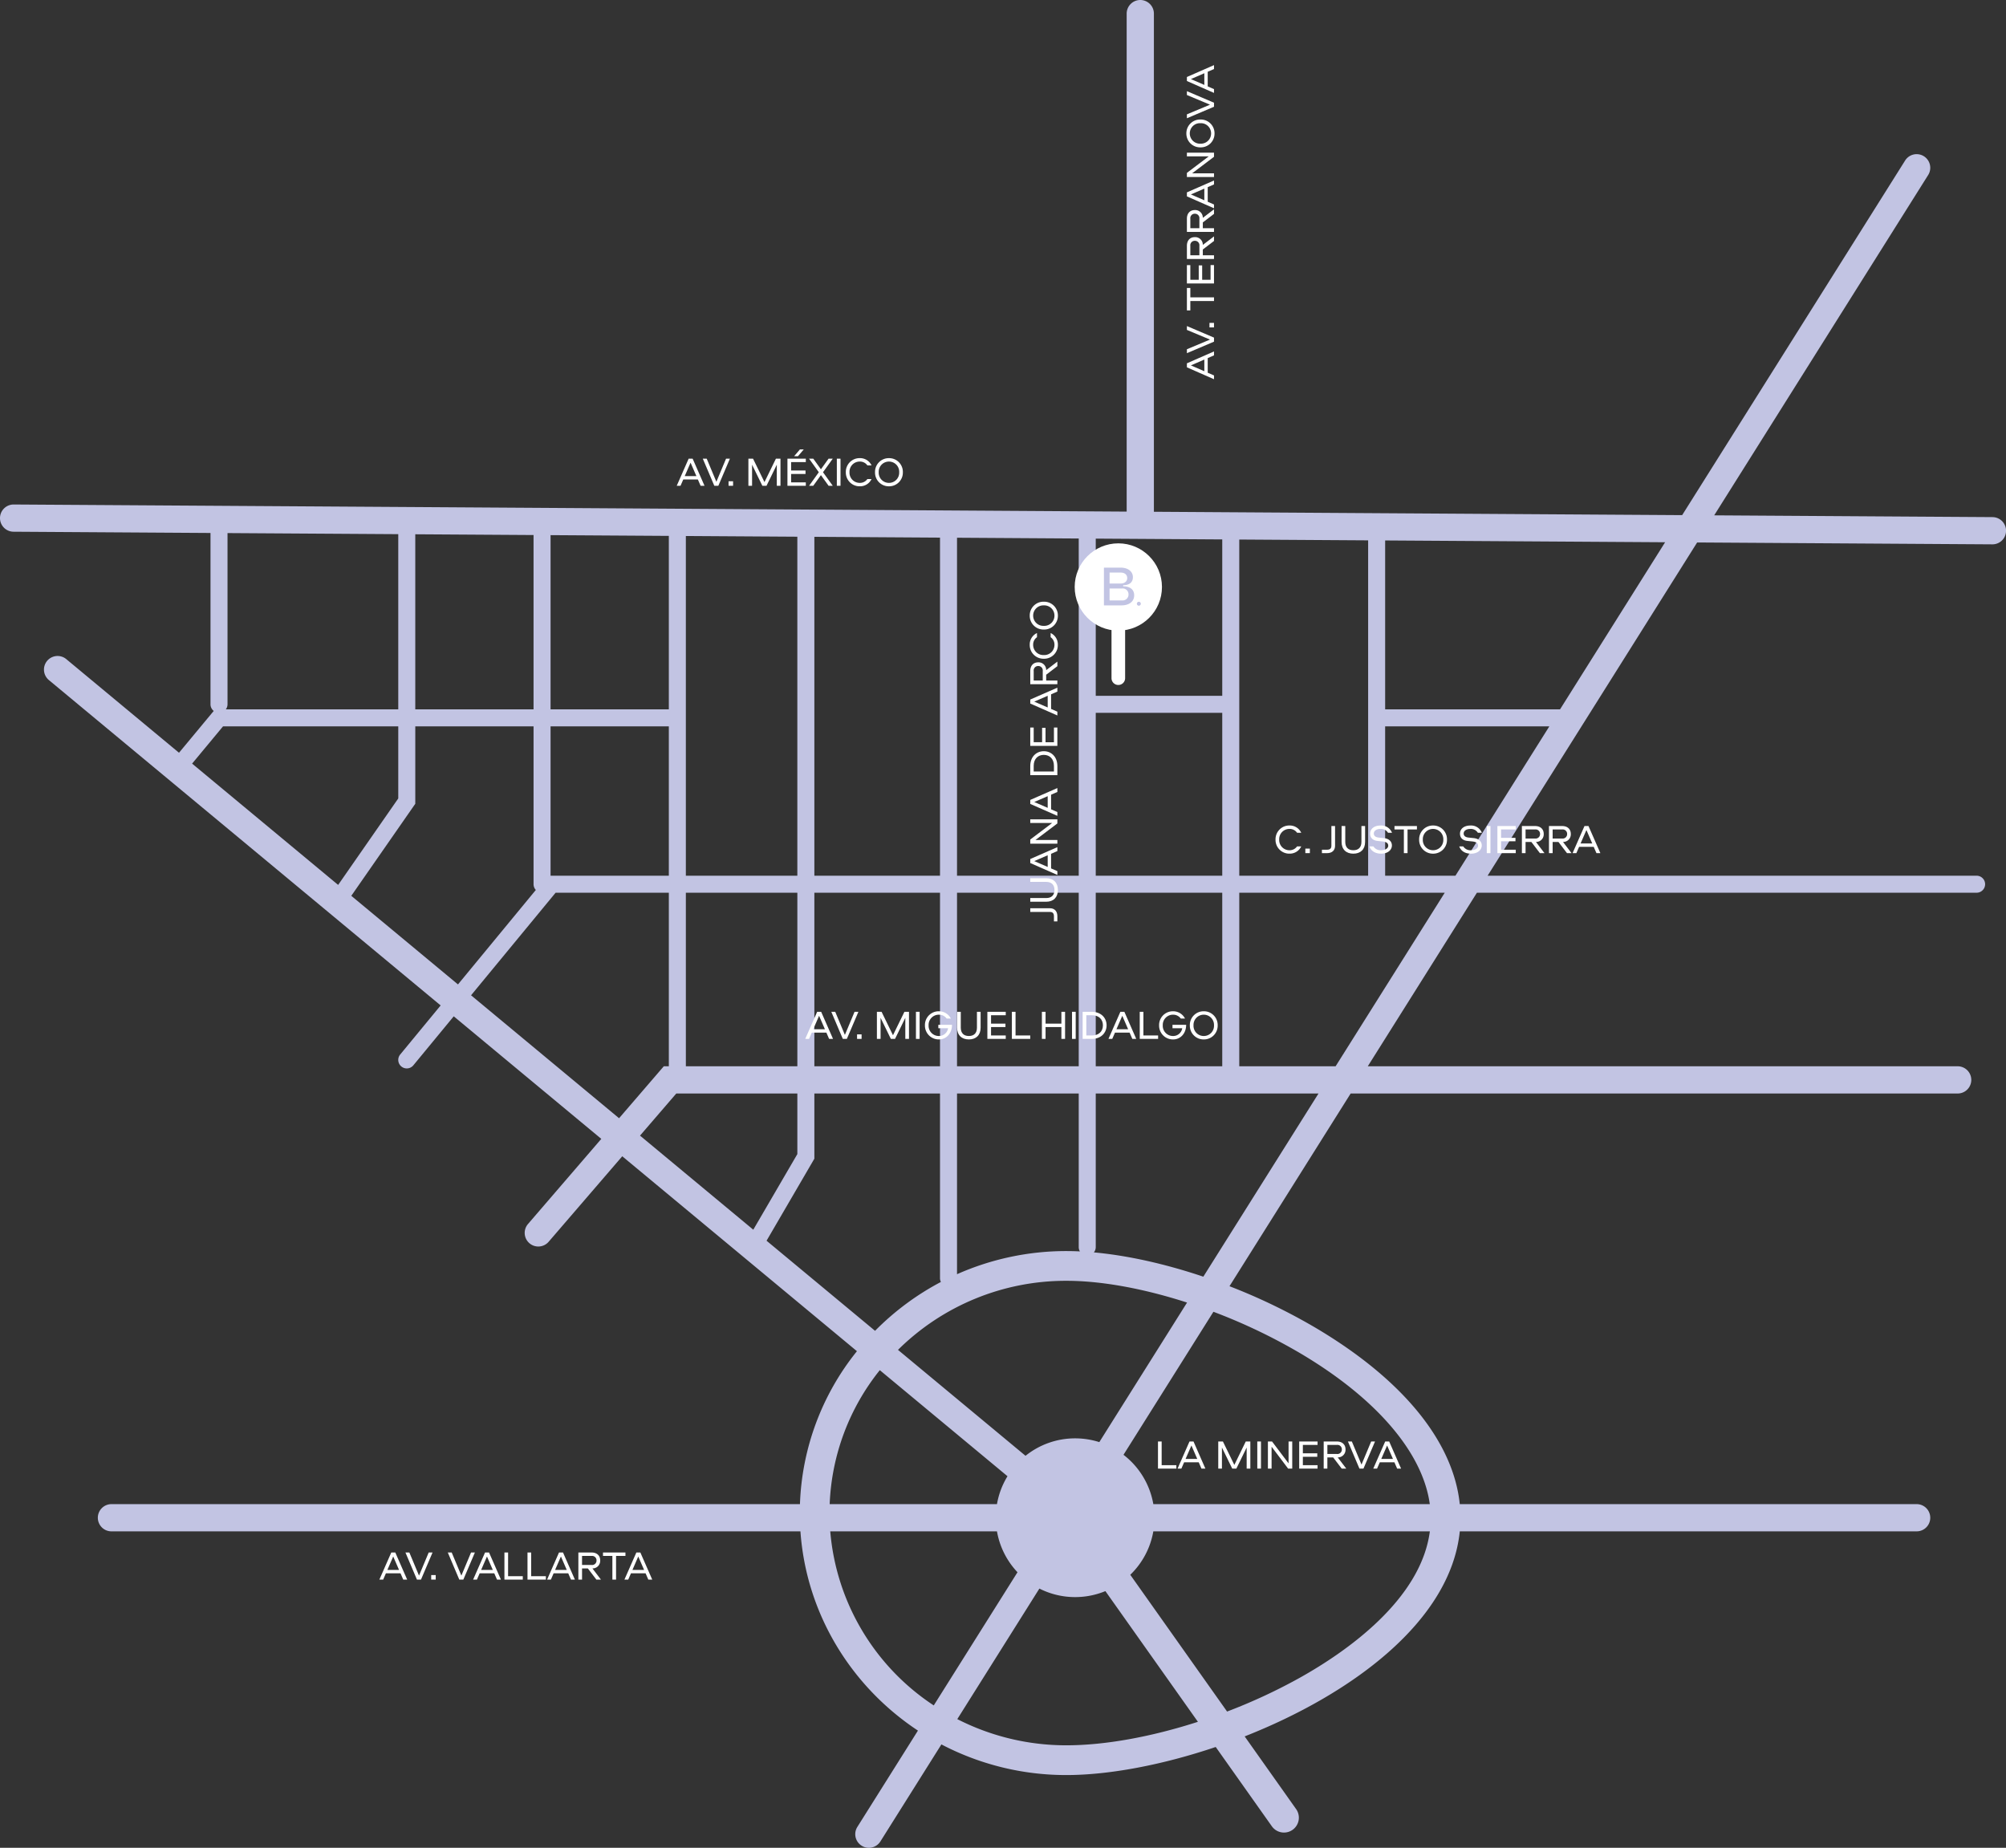 <svg xmlns="http://www.w3.org/2000/svg" width="887.054" height="817.064" viewBox="0 0 887.054 817.064">
  <rect x="0" y="0" width="887.054" height="817.064" fill="#333333" stroke="none"/>
  <g id="Group_99" data-name="Group 99" transform="translate(637.129 -112.293)">
    <path id="Path_178" data-name="Path 178" d="M243.945,340.95l-123.058-.784,94.62-150.481a6.019,6.019,0,1,0-10.191-6.409l-98.592,156.8-233.6-1.49V118.312a6.02,6.02,0,0,0-6.019-6.019,6.02,6.02,0,0,0-6.019,6.019v220.2l-492.156-3.139h-.039a6.019,6.019,0,0,0-6.019,5.98,6.021,6.021,0,0,0,5.982,6.058l87.1.555v75.763a3.742,3.742,0,0,0,1.424,2.927l-15.351,18.491-49.849-41.4a6.02,6.02,0,0,0-8.477.784,6.021,6.021,0,0,0,.786,8.477l173.237,143.873-17.882,21.694a3.761,3.761,0,0,0,.51,5.3,3.735,3.735,0,0,0,2.39.859,3.756,3.756,0,0,0,2.906-1.369l17.865-21.673,65.253,54.192-32.417,37.651a6.021,6.021,0,0,0,.633,8.49,6,6,0,0,0,3.925,1.457,6.009,6.009,0,0,0,4.566-2.09l32.557-37.814,103.78,86.188a113.994,113.994,0,0,0-25.2,67.629H-587.847a6.02,6.02,0,0,0-6.019,6.019,6.02,6.02,0,0,0,6.019,6.019h304.67c2.59,36.668,22.6,68.7,51.959,88.1l-26.791,42.6a6.019,6.019,0,0,0,1.892,8.3,5.994,5.994,0,0,0,3.2.925,6.016,6.016,0,0,0,5.1-2.817l26.977-42.9a118.82,118.82,0,0,0,55.259,13.55c18.734,0,42.322-4.4,66.041-12.415l24.824,35.066a6.568,6.568,0,0,0,5.372,2.778,6.556,6.556,0,0,0,3.794-1.21,6.577,6.577,0,0,0,1.568-9.166l-22.756-32.143c46.956-18.482,91.052-50.731,95.128-90.668H210.412a6.019,6.019,0,0,0,0-12.039H8.382c-2.849-27.665-25.206-55.128-63.7-77.937a260.142,260.142,0,0,0-38.13-18.419l53.581-85.216H228.555a6.019,6.019,0,0,0,0-12.039H-32.294l48.256-76.742H236.928a3.762,3.762,0,1,0,0-7.524H20.693l92.654-147.354,130.521.832h.039a6.019,6.019,0,0,0,.038-12.039ZM-32.139,499.51H-89.127V350.866l56.988.363Zm-120.452,84.266V507.035h55.939v76.742ZM-161.7,748.311a34.932,34.932,0,0,0-21.939,7.712l-56.4-46.841a105.485,105.485,0,0,1,74.459-30.539c15.738,0,34.414,3.5,53.368,9.62l-38.8,61.709A35.053,35.053,0,0,0-161.7,748.311Zm-3.882-82.817a118.967,118.967,0,0,0-48.353,10.23V595.816h53.819v67.936a3.729,3.729,0,0,0,.528,1.893C-161.621,665.548-163.623,665.494-165.58,665.494Zm-48.353-81.717V507.035h53.819v76.742Zm-179.735-150.29h52.3V499.51h-52.3Zm0-84.564,52.3.333v76.708h-52.3Zm-7.524,77.04h-52.3V348.541l52.3.334Zm67.348-76.66,49.3.315V499.51h-49.3Zm237.194,1.514v69.146h-55.939v-69.5ZM-160.115,499.51h-53.819V350.068l53.819.345Zm-61.343,0h-55.56V349.666l55.56.355Zm-63.084,7.524v76.742h-49.3V507.035Zm7.524,0h55.56v76.742h-55.56Zm124.428-7.524V427.487h55.939V499.51ZM-461.016,348.492v77.471h-76.258a3.73,3.73,0,0,0,.754-2.238V348.011Zm-77.5,84.995h77.5v31.862L-487.6,503.586l-64.582-53.635Zm56.726,74.923,28.3-40.7V433.487h52.3v69.785a3.743,3.743,0,0,0,1.005,2.545l-34.429,41.77Zm52.961,43.985,37.389-45.36h50.07v76.742h-2.224l-19.783,22.976Zm90.757,43.421h53.53v26.794l-19.485,33.433-50.086-41.6Zm39.914,65.1,21.14-36.271V595.816h55.56V677.5a3.721,3.721,0,0,0,.4,1.652,118.421,118.421,0,0,0-29.122,21.607Zm50.079,57.24,56.468,46.9a34.911,34.911,0,0,0-4.658,12.337h-73.976A100.917,100.917,0,0,1-248.079,718.154Zm-21.913,71.272h73.724a34.993,34.993,0,0,0,9.076,18.084L-224.221,866.4A102.371,102.371,0,0,1-269.992,789.427Zm104.412,94.609a105.777,105.777,0,0,1-48.232-11.577l36.3-57.727A34.914,34.914,0,0,0-161.7,818.5a34.966,34.966,0,0,0,13.374-2.646l40.914,57.795C-127.86,880.248-148.359,884.036-165.58,884.036Zm103.689-30.128a245.729,245.729,0,0,1-32.622,15.2l-42.808-60.47a35,35,0,0,0,10.192-19.214H-4.846C-8.809,819.68-41.753,842.582-61.891,853.907Zm-.128-143.145c33.608,19.917,54.036,43.878,57.142,66.625h-122.25a35.072,35.072,0,0,0-13.194-21.807l39.768-63.244A249.043,249.043,0,0,1-62.019,710.763Zm-43-33.945c-16.714-5.627-33.379-9.374-48.4-10.739a3.729,3.729,0,0,0,.828-2.328V595.816h98.507Zm58.5-93.041H-89.127V507.035H1.741Zm21.9-84.266V433.487h72.6L6.472,499.51Zm77.332-73.547H-24.615V351.276l123.8.79Z" transform="translate(0 0)" fill="#c2c4e3"/>
    <g id="Group_86" data-name="Group 86" transform="translate(-337.878 311.017)">
      <path id="Path_179" data-name="Path 179" d="M-436.592,259.057h-1.678l5.27-11.984h1.768l5.252,11.984h-1.732l-1.21-2.781h-6.46Zm4.439-10.215-2.581,5.937h5.162Z" transform="translate(438.27 -242.976)" fill="#fff"/>
      <path id="Path_180" data-name="Path 180" d="M-424.605,257.287l4.278-10.215h1.7l-5.107,11.984h-1.786l-5.089-11.984h1.732Z" transform="translate(442.135 -242.976)" fill="#fff"/>
      <path id="Path_181" data-name="Path 181" d="M-423.042,253.705h2v2h-2Z" transform="translate(445.958 -239.627)" fill="#fff"/>
      <path id="Path_182" data-name="Path 182" d="M-403.025,247.072v11.984h-1.625v-9.313l-4.548,9.313h-1.84l-4.549-9.313v9.313h-1.624V247.072h2.057l5.053,10.359,5.055-10.359Z" transform="translate(448.901 -242.976)" fill="#fff"/>
      <path id="Path_183" data-name="Path 183" d="M-404.115,249.963v3.717h6.372V255.2h-6.372v3.717h6.5v1.517h-8.122V248.446h8.122v1.517Zm5.6-5.613-2.563,2.995h-1.7l2.563-2.995Z" transform="translate(454.693 -244.35)" fill="#fff"/>
      <path id="Path_184" data-name="Path 184" d="M-394.144,254.345l-3.393,4.712h-1.842l4.3-5.992-4.3-5.992h1.86l3.375,4.692,3.374-4.692h1.86l-4.314,5.992,4.314,5.992h-1.842Z" transform="translate(457.904 -242.976)" fill="#fff"/>
      <path id="Path_185" data-name="Path 185" d="M-389.6,259.057h-1.624V247.072h1.624Z" transform="translate(462.023 -242.976)" fill="#fff"/>
      <path id="Path_186" data-name="Path 186" d="M-386.955,253.143a4.509,4.509,0,0,0,4.53,4.71,3.985,3.985,0,0,0,3.375-1.7h1.842a5.6,5.6,0,0,1-5.217,3.211,6.077,6.077,0,0,1-6.155-6.226,6.078,6.078,0,0,1,6.155-6.227,5.6,5.6,0,0,1,5.217,3.213h-1.842a3.982,3.982,0,0,0-3.375-1.7A4.51,4.51,0,0,0-386.955,253.143Z" transform="translate(463.355 -243.055)" fill="#fff"/>
      <path id="Path_187" data-name="Path 187" d="M-367.691,253.143a6.076,6.076,0,0,1-6.155,6.226A6.076,6.076,0,0,1-380,253.143a6.077,6.077,0,0,1,6.153-6.227A6.078,6.078,0,0,1-367.691,253.143Zm-10.684,0a4.51,4.51,0,0,0,4.53,4.71,4.509,4.509,0,0,0,4.531-4.71,4.511,4.511,0,0,0-4.531-4.712A4.511,4.511,0,0,0-378.375,253.143Z" transform="translate(467.687 -243.055)" fill="#fff"/>
    </g>
    <g id="Group_87" data-name="Group 87" transform="translate(-73.09 477.316)">
      <path id="Path_188" data-name="Path 188" d="M-260.688,361.086a4.51,4.51,0,0,0,4.531,4.71,3.982,3.982,0,0,0,3.374-1.7h1.842a5.6,5.6,0,0,1-5.216,3.211,6.076,6.076,0,0,1-6.155-6.226,6.078,6.078,0,0,1,6.155-6.227,5.6,5.6,0,0,1,5.216,3.213h-1.842a3.979,3.979,0,0,0-3.374-1.7A4.511,4.511,0,0,0-260.688,361.086Z" transform="translate(262.312 -354.859)" fill="#fff"/>
      <path id="Path_189" data-name="Path 189" d="M-253.552,361.647h2v2h-2Z" transform="translate(266.734 -351.432)" fill="#fff"/>
      <path id="Path_190" data-name="Path 190" d="M-242.868,355.015v8.736c0,2.093-1.407,3.249-3.5,3.249h-2.31v-1.517h2.31c1.21,0,1.877-.524,1.877-1.732v-8.736Z" transform="translate(269.194 -354.78)" fill="#fff"/>
      <path id="Path_191" data-name="Path 191" d="M-242.9,355.015h1.625v7.02c0,2.456,1.354,3.682,3.573,3.682s3.574-1.226,3.574-3.682v-7.02h1.624v7.02c0,3.339-2.057,5.2-5.2,5.2s-5.2-1.858-5.2-5.2Z" transform="translate(272.113 -354.78)" fill="#fff"/>
      <path id="Path_192" data-name="Path 192" d="M-232.956,364.1a3.775,3.775,0,0,0,3.43,1.7c1.8,0,3.121-.849,3.121-2s-.811-1.7-2.543-1.895l-2.095-.217c-2.382-.236-3.356-1.553-3.356-3.231,0-2.113,1.786-3.592,4.62-3.592a5.1,5.1,0,0,1,5.053,3.213h-1.768a3.594,3.594,0,0,0-3.339-1.7c-1.877,0-2.942.921-2.942,2,0,1.1.795,1.678,2.22,1.822l2.256.235c2.221.235,3.52,1.479,3.52,3.267s-1.606,3.609-4.746,3.609c-3.159,0-4.657-1.66-5.2-3.211Z" transform="translate(276.24 -354.859)" fill="#fff"/>
      <path id="Path_193" data-name="Path 193" d="M-217.43,355.015v1.515h-4.15V367h-1.625V356.53h-4.15v-1.515Z" transform="translate(279.959 -354.78)" fill="#fff"/>
      <path id="Path_194" data-name="Path 194" d="M-207.8,361.086a6.076,6.076,0,0,1-6.155,6.226,6.077,6.077,0,0,1-6.155-6.226,6.078,6.078,0,0,1,6.155-6.227A6.078,6.078,0,0,1-207.8,361.086Zm-10.684,0a4.509,4.509,0,0,0,4.53,4.71,4.509,4.509,0,0,0,4.531-4.71,4.511,4.511,0,0,0-4.531-4.712A4.51,4.51,0,0,0-218.484,361.086Z" transform="translate(283.618 -354.859)" fill="#fff"/>
      <path id="Path_195" data-name="Path 195" d="M-206.555,364.1a3.775,3.775,0,0,0,3.428,1.7c1.806,0,3.124-.849,3.124-2s-.813-1.7-2.546-1.895l-2.092-.217c-2.382-.236-3.359-1.553-3.359-3.231,0-2.113,1.788-3.592,4.62-3.592a5.1,5.1,0,0,1,5.055,3.213h-1.768a3.592,3.592,0,0,0-3.339-1.7c-1.878,0-2.942.921-2.942,2,0,1.1.795,1.678,2.22,1.822l2.256.235c2.22.235,3.52,1.479,3.52,3.267s-1.607,3.609-4.748,3.609c-3.157,0-4.654-1.66-5.2-3.211Z" transform="translate(289.567 -354.859)" fill="#fff"/>
      <path id="Path_196" data-name="Path 196" d="M-198.613,367h-1.624V355.015h1.624Z" transform="translate(293.65 -354.78)" fill="#fff"/>
      <path id="Path_197" data-name="Path 197" d="M-195.493,356.53v3.718h6.371v1.515h-6.371v3.718h6.5V367h-8.122V355.015H-189v1.515Z" transform="translate(295.225 -354.78)" fill="#fff"/>
      <path id="Path_198" data-name="Path 198" d="M-183.708,362.053l3.771,4.946h-2.021l-3.773-4.946h-2.563V367h-1.624V355.015h5.83c2.256,0,3.827,1.263,3.827,3.52A3.366,3.366,0,0,1-183.708,362.053Zm-.379-5.523h-4.206v4.007h4.206a1.953,1.953,0,0,0,2.2-2A1.953,1.953,0,0,0-184.087,356.53Z" transform="translate(298.86 -354.78)" fill="#fff"/>
      <path id="Path_199" data-name="Path 199" d="M-175.752,362.053l3.771,4.946H-174l-3.773-4.946h-2.563V367h-1.624V355.015h5.83c2.256,0,3.827,1.263,3.827,3.52A3.366,3.366,0,0,1-175.752,362.053Zm-.379-5.523h-4.206v4.007h4.206a1.953,1.953,0,0,0,2.2-2A1.953,1.953,0,0,0-176.131,356.53Z" transform="translate(302.876 -354.78)" fill="#fff"/>
      <path id="Path_200" data-name="Path 200" d="M-173.347,367h-1.678l5.27-11.985h1.77L-162.733,367h-1.732l-1.21-2.781h-6.462Zm4.442-10.216-2.582,5.938h5.162Z" transform="translate(306.378 -354.78)" fill="#fff"/>
    </g>
    <g id="Group_88" data-name="Group 88" transform="translate(-125.069 749.693)">
      <path id="Path_201" data-name="Path 201" d="M-295.229,546.329h6.5v1.515h-8.122V535.86h1.624Z" transform="translate(296.853 -535.86)" fill="#fff"/>
      <path id="Path_202" data-name="Path 202" d="M-289.415,547.844h-1.678l5.27-11.984h1.77l5.252,11.984h-1.734l-1.208-2.778h-6.462Zm4.441-10.215-2.582,5.938h5.163Z" transform="translate(299.761 -535.86)" fill="#fff"/>
      <path id="Path_203" data-name="Path 203" d="M-264.955,535.86v11.984h-1.625v-9.312l-4.548,9.312h-1.84l-4.549-9.312v9.312h-1.624V535.86h2.057l5.053,10.361,5.053-10.361Z" transform="translate(305.795 -535.86)" fill="#fff"/>
      <path id="Path_204" data-name="Path 204" d="M-266.045,547.844h-1.624V535.86h1.624Z" transform="translate(311.586 -535.86)" fill="#fff"/>
      <path id="Path_205" data-name="Path 205" d="M-253.794,535.86v11.984h-1.822l-7.309-9.673v9.673h-1.624V535.86h1.822l7.309,9.675V535.86Z" transform="translate(313.161 -535.86)" fill="#fff"/>
      <path id="Path_206" data-name="Path 206" d="M-253.734,537.377V541.1h6.373v1.517h-6.373v3.717h6.5v1.515h-8.123V535.86h8.123v1.517Z" transform="translate(317.801 -535.86)" fill="#fff"/>
      <path id="Path_207" data-name="Path 207" d="M-241.951,542.9l3.773,4.945H-240.2l-3.771-4.945h-2.564v4.945h-1.624V535.86h5.828c2.257,0,3.827,1.264,3.827,3.52A3.365,3.365,0,0,1-241.951,542.9Zm-.379-5.523h-4.2v4.007h4.2a1.953,1.953,0,0,0,2.2-2A1.953,1.953,0,0,0-242.33,537.377Z" transform="translate(321.436 -535.86)" fill="#fff"/>
      <path id="Path_208" data-name="Path 208" d="M-235.031,546.076l4.277-10.216h1.7l-5.107,11.984h-1.788l-5.088-11.984h1.732Z" transform="translate(325.029 -535.86)" fill="#fff"/>
      <path id="Path_209" data-name="Path 209" d="M-231.911,547.844h-1.678l5.27-11.984h1.767l5.253,11.984h-1.734l-1.208-2.778h-6.46Zm4.439-10.215-2.581,5.938h5.162Z" transform="translate(328.791 -535.86)" fill="#fff"/>
    </g>
    <g id="Group_89" data-name="Group 89" transform="translate(-469.368 798.779)">
      <path id="Path_210" data-name="Path 210" d="M-523.97,580.464h-1.678l5.27-11.984h1.768l5.252,11.984h-1.732l-1.21-2.779h-6.46Zm4.441-10.215-2.582,5.938h5.162Z" transform="translate(525.648 -568.479)" fill="#fff"/>
      <path id="Path_211" data-name="Path 211" d="M-511.982,578.7l4.277-10.216h1.7l-5.107,11.984H-512.9l-5.089-11.984h1.732Z" transform="translate(529.513 -568.479)" fill="#fff"/>
      <path id="Path_212" data-name="Path 212" d="M-510.42,575.112h2v2h-2Z" transform="translate(533.336 -565.13)" fill="#fff"/>
      <path id="Path_213" data-name="Path 213" d="M-499.539,578.7l4.278-10.216h1.7l-5.107,11.984h-1.786l-5.089-11.984h1.732Z" transform="translate(535.795 -568.479)" fill="#fff"/>
      <path id="Path_214" data-name="Path 214" d="M-496.418,580.464H-498.1l5.27-11.984h1.768l5.252,11.984h-1.732l-1.21-2.779h-6.46Zm4.441-10.215-2.582,5.938h5.163Z" transform="translate(539.557 -568.479)" fill="#fff"/>
      <path id="Path_215" data-name="Path 215" d="M-487.281,578.948h6.5v1.515H-488.9V568.479h1.624Z" transform="translate(544.197 -568.479)" fill="#fff"/>
      <path id="Path_216" data-name="Path 216" d="M-480.5,578.948h6.5v1.515h-8.122V568.479h1.624Z" transform="translate(547.62 -568.479)" fill="#fff"/>
      <path id="Path_217" data-name="Path 217" d="M-474.686,580.464h-1.679l5.27-11.984h1.77l5.252,11.984h-1.734l-1.208-2.779h-6.462Zm4.439-10.215-2.581,5.938h5.162Z" transform="translate(550.528 -568.479)" fill="#fff"/>
      <path id="Path_218" data-name="Path 218" d="M-460.966,575.519l3.773,4.945h-2.021l-3.773-4.945h-2.563v4.945h-1.624V568.479h5.83c2.256,0,3.825,1.264,3.825,3.52A3.366,3.366,0,0,1-460.966,575.519Zm-.378-5.523h-4.206V574h4.206a1.952,1.952,0,0,0,2.2-2A1.953,1.953,0,0,0-461.343,570Z" transform="translate(555.168 -568.479)" fill="#fff"/>
      <path id="Path_219" data-name="Path 219" d="M-450.011,568.479V570h-4.15v10.468h-1.625V570h-4.15v-1.517Z" transform="translate(558.821 -568.479)" fill="#fff"/>
      <path id="Path_220" data-name="Path 220" d="M-451.958,580.464h-1.679l5.27-11.984h1.77l5.252,11.984h-1.734l-1.208-2.779h-6.462Zm4.439-10.215-2.581,5.938h5.162Z" transform="translate(562.002 -568.479)" fill="#fff"/>
    </g>
    <g id="Group_90" data-name="Group 90" transform="translate(-281.051 559.459)">
      <path id="Path_221" data-name="Path 221" d="M-398.829,421.584h-1.678l5.27-11.983h1.768l5.252,11.983h-1.732l-1.21-2.778h-6.46Zm4.441-10.215-2.582,5.94h5.163Z" transform="translate(400.507 -409.366)" fill="#fff"/>
      <path id="Path_222" data-name="Path 222" d="M-386.841,419.817l4.277-10.216h1.7l-5.107,11.983h-1.786l-5.089-11.983h1.732Z" transform="translate(404.372 -409.366)" fill="#fff"/>
      <path id="Path_223" data-name="Path 223" d="M-385.279,416.233h2v2h-2Z" transform="translate(408.195 -406.018)" fill="#fff"/>
      <path id="Path_224" data-name="Path 224" d="M-365.262,409.6v11.983h-1.625v-9.312l-4.546,9.312h-1.842l-4.549-9.312v9.312h-1.624V409.6h2.059l5.052,10.359,5.055-10.359Z" transform="translate(411.138 -409.366)" fill="#fff"/>
      <path id="Path_225" data-name="Path 225" d="M-366.352,421.584h-1.624V409.6h1.624Z" transform="translate(416.93 -409.366)" fill="#fff"/>
      <path id="Path_226" data-name="Path 226" d="M-363.711,415.672a4.5,4.5,0,0,0,4.548,4.71,4.035,4.035,0,0,0,4.06-3.428h-4.313v-1.517h6.046c0,3.9-2.6,6.462-5.739,6.462a6.116,6.116,0,0,1-6.227-6.227,6.078,6.078,0,0,1,6.155-6.227,5.873,5.873,0,0,1,5.306,3.213h-1.858a4.163,4.163,0,0,0-3.448-1.7A4.51,4.51,0,0,0-363.711,415.672Z" transform="translate(418.263 -409.445)" fill="#fff"/>
      <path id="Path_227" data-name="Path 227" d="M-355.88,409.6h1.624v7.022c0,2.453,1.354,3.681,3.574,3.681s3.573-1.228,3.573-3.681V409.6h1.625v7.022c0,3.338-2.057,5.2-5.2,5.2s-5.2-1.86-5.2-5.2Z" transform="translate(423.036 -409.366)" fill="#fff"/>
      <path id="Path_228" data-name="Path 228" d="M-345.364,411.116v3.718h6.371v1.517h-6.371v3.718h6.5v1.514h-8.122V409.6h8.122v1.515Z" transform="translate(427.525 -409.366)" fill="#fff"/>
      <path id="Path_229" data-name="Path 229" d="M-338.163,420.07h6.5v1.514h-8.122V409.6h1.625Z" transform="translate(431.16 -409.366)" fill="#fff"/>
      <path id="Path_230" data-name="Path 230" d="M-322.341,421.584v-5.232h-7v5.232h-1.624V409.6h1.624v5.234h7V409.6h1.624v11.983Z" transform="translate(435.613 -409.366)" fill="#fff"/>
      <path id="Path_231" data-name="Path 231" d="M-320.488,421.584h-1.624V409.6h1.624Z" transform="translate(440.084 -409.366)" fill="#fff"/>
      <path id="Path_232" data-name="Path 232" d="M-314.968,409.6c4.17,0,6.569,2.725,6.569,5.992s-2.4,5.991-6.569,5.991h-4.025V409.6Zm.108,1.515h-2.51v8.954h2.51c3.014,0,4.837-1.824,4.837-4.477S-311.845,411.116-314.859,411.116Z" transform="translate(441.658 -409.366)" fill="#fff"/>
      <path id="Path_233" data-name="Path 233" d="M-309.729,421.584h-1.679l5.27-11.983h1.768l5.253,11.983h-1.732l-1.211-2.778h-6.46Zm4.439-10.215-2.581,5.94h5.162Z" transform="translate(445.488 -409.366)" fill="#fff"/>
      <path id="Path_234" data-name="Path 234" d="M-300.592,420.07h6.5v1.514h-8.12V409.6h1.624Z" transform="translate(450.128 -409.366)" fill="#fff"/>
      <path id="Path_235" data-name="Path 235" d="M-294.9,415.672a4.5,4.5,0,0,0,4.549,4.71,4.037,4.037,0,0,0,4.06-3.428h-4.313v-1.517h6.045c0,3.9-2.6,6.462-5.738,6.462a6.116,6.116,0,0,1-6.227-6.227,6.078,6.078,0,0,1,6.155-6.227,5.869,5.869,0,0,1,5.3,3.213h-1.858a4.16,4.16,0,0,0-3.446-1.7A4.511,4.511,0,0,0-294.9,415.672Z" transform="translate(453 -409.445)" fill="#fff"/>
      <path id="Path_236" data-name="Path 236" d="M-275.184,415.672a6.076,6.076,0,0,1-6.153,6.227,6.078,6.078,0,0,1-6.155-6.227,6.078,6.078,0,0,1,6.155-6.227A6.076,6.076,0,0,1-275.184,415.672Zm-10.684,0a4.509,4.509,0,0,0,4.531,4.71,4.509,4.509,0,0,0,4.53-4.71,4.51,4.51,0,0,0-4.53-4.712A4.511,4.511,0,0,0-285.868,415.672Z" transform="translate(457.561 -409.445)" fill="#fff"/>
    </g>
    <g id="Group_91" data-name="Group 91" transform="translate(-112.517 141.088)">
      <path id="Path_237" data-name="Path 237" d="M-276.371,226.172v1.678l-11.985-5.27v-1.768l11.985-5.252v1.732l-2.781,1.21v6.46Zm-10.215-4.441,5.937,2.581v-5.162Z" transform="translate(288.591 -88.955)" fill="#fff"/>
      <path id="Path_238" data-name="Path 238" d="M-278.141,214.081l-10.215-4.277v-1.7l11.985,5.107V215l-11.985,5.089v-1.734Z" transform="translate(288.591 -92.718)" fill="#fff"/>
      <path id="Path_239" data-name="Path 239" d="M-281.723,209.171v-2h2v2Z" transform="translate(291.939 -93.192)" fill="#fff"/>
      <path id="Path_240" data-name="Path 240" d="M-288.356,196.911h1.517v4.15h10.468v1.625h-10.468v4.15h-1.517Z" transform="translate(288.591 -98.37)" fill="#fff"/>
      <path id="Path_241" data-name="Path 241" d="M-286.839,196.688h3.718v-6.371h1.514v6.371h3.719v-6.5h1.517v8.122h-11.985V190.19h1.517Z" transform="translate(288.591 -101.763)" fill="#fff"/>
      <path id="Path_242" data-name="Path 242" d="M-281.316,185.528l4.945-3.773v2.023l-4.945,3.771v2.564h4.945v1.624h-11.985v-5.83c0-2.256,1.264-3.827,3.52-3.827A3.368,3.368,0,0,1-281.316,185.528Zm-5.523.379v4.206h4.006v-4.206a1.952,1.952,0,0,0-2-2.2A1.952,1.952,0,0,0-286.839,185.907Z" transform="translate(288.591 -106.021)" fill="#fff"/>
      <path id="Path_243" data-name="Path 243" d="M-281.316,177.572l4.945-3.773v2.023l-4.945,3.771v2.564h4.945v1.624h-11.985v-5.83c0-2.256,1.264-3.827,3.52-3.827A3.368,3.368,0,0,1-281.316,177.572Zm-5.523.379v4.206h4.006v-4.206a1.952,1.952,0,0,0-2-2.2A1.952,1.952,0,0,0-286.839,177.951Z" transform="translate(288.591 -110.038)" fill="#fff"/>
      <path id="Path_244" data-name="Path 244" d="M-276.371,175.94v1.678l-11.985-5.27V170.58l11.985-5.252v1.732l-2.781,1.21v6.46Zm-10.215-4.441,5.937,2.582v-5.163Z" transform="translate(288.591 -114.314)" fill="#fff"/>
      <path id="Path_245" data-name="Path 245" d="M-288.356,157.156h11.985v1.822l-9.675,7.311h9.675v1.624h-11.985v-1.824l9.675-7.309h-9.675Z" transform="translate(288.591 -118.44)" fill="#fff"/>
      <path id="Path_246" data-name="Path 246" d="M-282.285,147.412a6.076,6.076,0,0,1,6.225,6.155,6.077,6.077,0,0,1-6.225,6.155,6.079,6.079,0,0,1-6.227-6.155A6.078,6.078,0,0,1-282.285,147.412Zm0,10.684a4.509,4.509,0,0,0,4.71-4.53,4.509,4.509,0,0,0-4.71-4.53,4.509,4.509,0,0,0-4.71,4.53A4.509,4.509,0,0,0-282.285,158.1Z" transform="translate(288.512 -123.359)" fill="#fff"/>
      <path id="Path_247" data-name="Path 247" d="M-278.141,145.058l-10.215-4.278v-1.7l11.985,5.107v1.788l-11.985,5.088v-1.732Z" transform="translate(288.591 -127.563)" fill="#fff"/>
      <path id="Path_248" data-name="Path 248" d="M-276.371,142.04v1.678l-11.985-5.27V136.68l11.985-5.252v1.732l-2.781,1.21v6.46Zm-10.215-4.441,5.937,2.582v-5.163Z" transform="translate(288.591 -131.428)" fill="#fff"/>
    </g>
    <g id="Group_92" data-name="Group 92" transform="translate(-181.781 378.357)">
      <path id="Path_249" data-name="Path 249" d="M-334.384,379.18h8.734c2.095,0,3.25,1.407,3.25,3.5v2.31h-1.517v-2.31c0-1.21-.524-1.877-1.734-1.877h-8.734Z" transform="translate(334.619 -243.623)" fill="#fff"/>
      <path id="Path_250" data-name="Path 250" d="M-334.384,380.745V379.12h7.02c2.456,0,3.682-1.353,3.682-3.573s-1.226-3.574-3.682-3.574h-7.02V370.35h7.02c3.339,0,5.2,2.057,5.2,5.2s-1.858,5.2-5.2,5.2Z" transform="translate(334.619 -248.08)" fill="#fff"/>
      <path id="Path_251" data-name="Path 251" d="M-322.4,371.83v1.678l-11.985-5.27V366.47l11.985-5.252v1.732l-2.781,1.21v6.46Zm-10.215-4.441,5.937,2.582v-5.163Z" transform="translate(334.619 -252.691)" fill="#fff"/>
      <path id="Path_252" data-name="Path 252" d="M-334.384,353.046H-322.4v1.822l-9.675,7.311h9.675V363.8h-11.985v-1.824l9.675-7.309h-9.675Z" transform="translate(334.619 -256.816)" fill="#fff"/>
      <path id="Path_253" data-name="Path 253" d="M-322.4,354.466v1.678l-11.985-5.268v-1.77l11.985-5.252v1.732l-2.781,1.21v6.462Zm-10.215-4.439,5.937,2.581v-5.162Z" transform="translate(334.619 -261.457)" fill="#fff"/>
      <path id="Path_254" data-name="Path 254" d="M-334.384,339.6c0-4.17,2.724-6.57,5.991-6.57s5.994,2.4,5.994,6.57v4.024h-11.985Zm1.517-.11V342h8.951v-2.51c0-3.014-1.822-4.837-4.477-4.837S-332.867,336.476-332.867,339.49Z" transform="translate(334.619 -266.921)" fill="#fff"/>
      <path id="Path_255" data-name="Path 255" d="M-332.867,332.567h3.717V326.2h1.515v6.371h3.718v-6.5h1.517v8.122h-11.985v-8.122h1.517Z" transform="translate(334.619 -270.435)" fill="#fff"/>
      <path id="Path_256" data-name="Path 256" d="M-322.4,324.97v1.678l-11.985-5.27V319.61l11.985-5.252v1.732l-2.781,1.21v6.46Zm-10.215-4.441,5.937,2.582V317.95Z" transform="translate(334.619 -276.347)" fill="#fff"/>
      <path id="Path_257" data-name="Path 257" d="M-327.344,310.473l4.945-3.771v2.021l-4.945,3.773v2.563h4.945v1.624h-11.985v-5.83c0-2.256,1.264-3.827,3.52-3.827A3.369,3.369,0,0,1-327.344,310.473Zm-5.523.379v4.206h4.006v-4.206a1.953,1.953,0,0,0-2-2.2A1.952,1.952,0,0,0-332.867,310.852Z" transform="translate(334.619 -280.212)" fill="#fff"/>
      <path id="Path_258" data-name="Path 258" d="M-328.314,308.047a4.509,4.509,0,0,0,4.712-4.53,3.984,3.984,0,0,0-1.7-3.375V298.3a5.6,5.6,0,0,1,3.213,5.216,6.077,6.077,0,0,1-6.227,6.155,6.077,6.077,0,0,1-6.226-6.155,5.6,5.6,0,0,1,3.211-5.216v1.84a3.987,3.987,0,0,0-1.7,3.375A4.509,4.509,0,0,0-328.314,308.047Z" transform="translate(334.54 -284.453)" fill="#fff"/>
      <path id="Path_259" data-name="Path 259" d="M-328.314,289.1a6.076,6.076,0,0,1,6.227,6.153,6.077,6.077,0,0,1-6.227,6.155,6.077,6.077,0,0,1-6.226-6.155A6.077,6.077,0,0,1-328.314,289.1Zm0,10.684a4.511,4.511,0,0,0,4.712-4.531,4.509,4.509,0,0,0-4.712-4.53,4.509,4.509,0,0,0-4.71,4.53A4.51,4.51,0,0,0-328.314,299.783Z" transform="translate(334.54 -289.099)" fill="#fff"/>
    </g>
    <g id="Group_93" data-name="Group 93" transform="translate(-161.902 352.553)">
      <circle id="Ellipse_3" data-name="Ellipse 3" cx="19.296" cy="19.296" r="19.296" fill="#fff"/>
    </g>
    <g id="Group_94" data-name="Group 94" transform="translate(-145.616 379.563)">
      <path id="Path_260" data-name="Path 260" d="M-307.5,325.515a3.009,3.009,0,0,1-3.01-3.01v-29.6a3.009,3.009,0,0,1,3.01-3.01,3.01,3.01,0,0,1,3.01,3.01v29.6A3.01,3.01,0,0,1-307.5,325.515Z" transform="translate(310.507 -289.9)" fill="#fff"/>
    </g>
    <g id="Group_98" data-name="Group 98" transform="translate(-148.976 363.285)">
      <g id="Group_97" data-name="Group 97" transform="translate(0 0)">
        <g id="Group_95" data-name="Group 95">
          <path id="Path_261" data-name="Path 261" d="M-312.74,279.083h7.371c3.15,0,5.44,1.6,5.44,4.223,0,2.743-2.147,3.554-4.295,3.554v.477c2.266,0,4.867.906,4.867,3.983,0,2.91-2.385,4.462-5.678,4.462h-7.7Zm10.305,4.6c0-1.431-1.1-2.409-2.886-2.409h-4.915v4.843h4.915C-303.532,286.121-302.435,285.119-302.435,283.688Zm-7.8,9.9h5.487a2.6,2.6,0,0,0,2.886-2.671,2.565,2.565,0,0,0-2.886-2.6h-5.487Z" transform="translate(312.74 -279.083)" fill="#c2c4e3"/>
        </g>
        <g id="Group_96" data-name="Group 96" transform="translate(14.576 15.1)">
          <path id="Path_262" data-name="Path 262" d="M-303.054,289.976a.874.874,0,0,1,.871-.859.873.873,0,0,1,.87.859.878.878,0,0,1-.87.883A.879.879,0,0,1-303.054,289.976Z" transform="translate(303.054 -289.117)" fill="#c2c4e3"/>
        </g>
      </g>
    </g>
  </g>
</svg>
